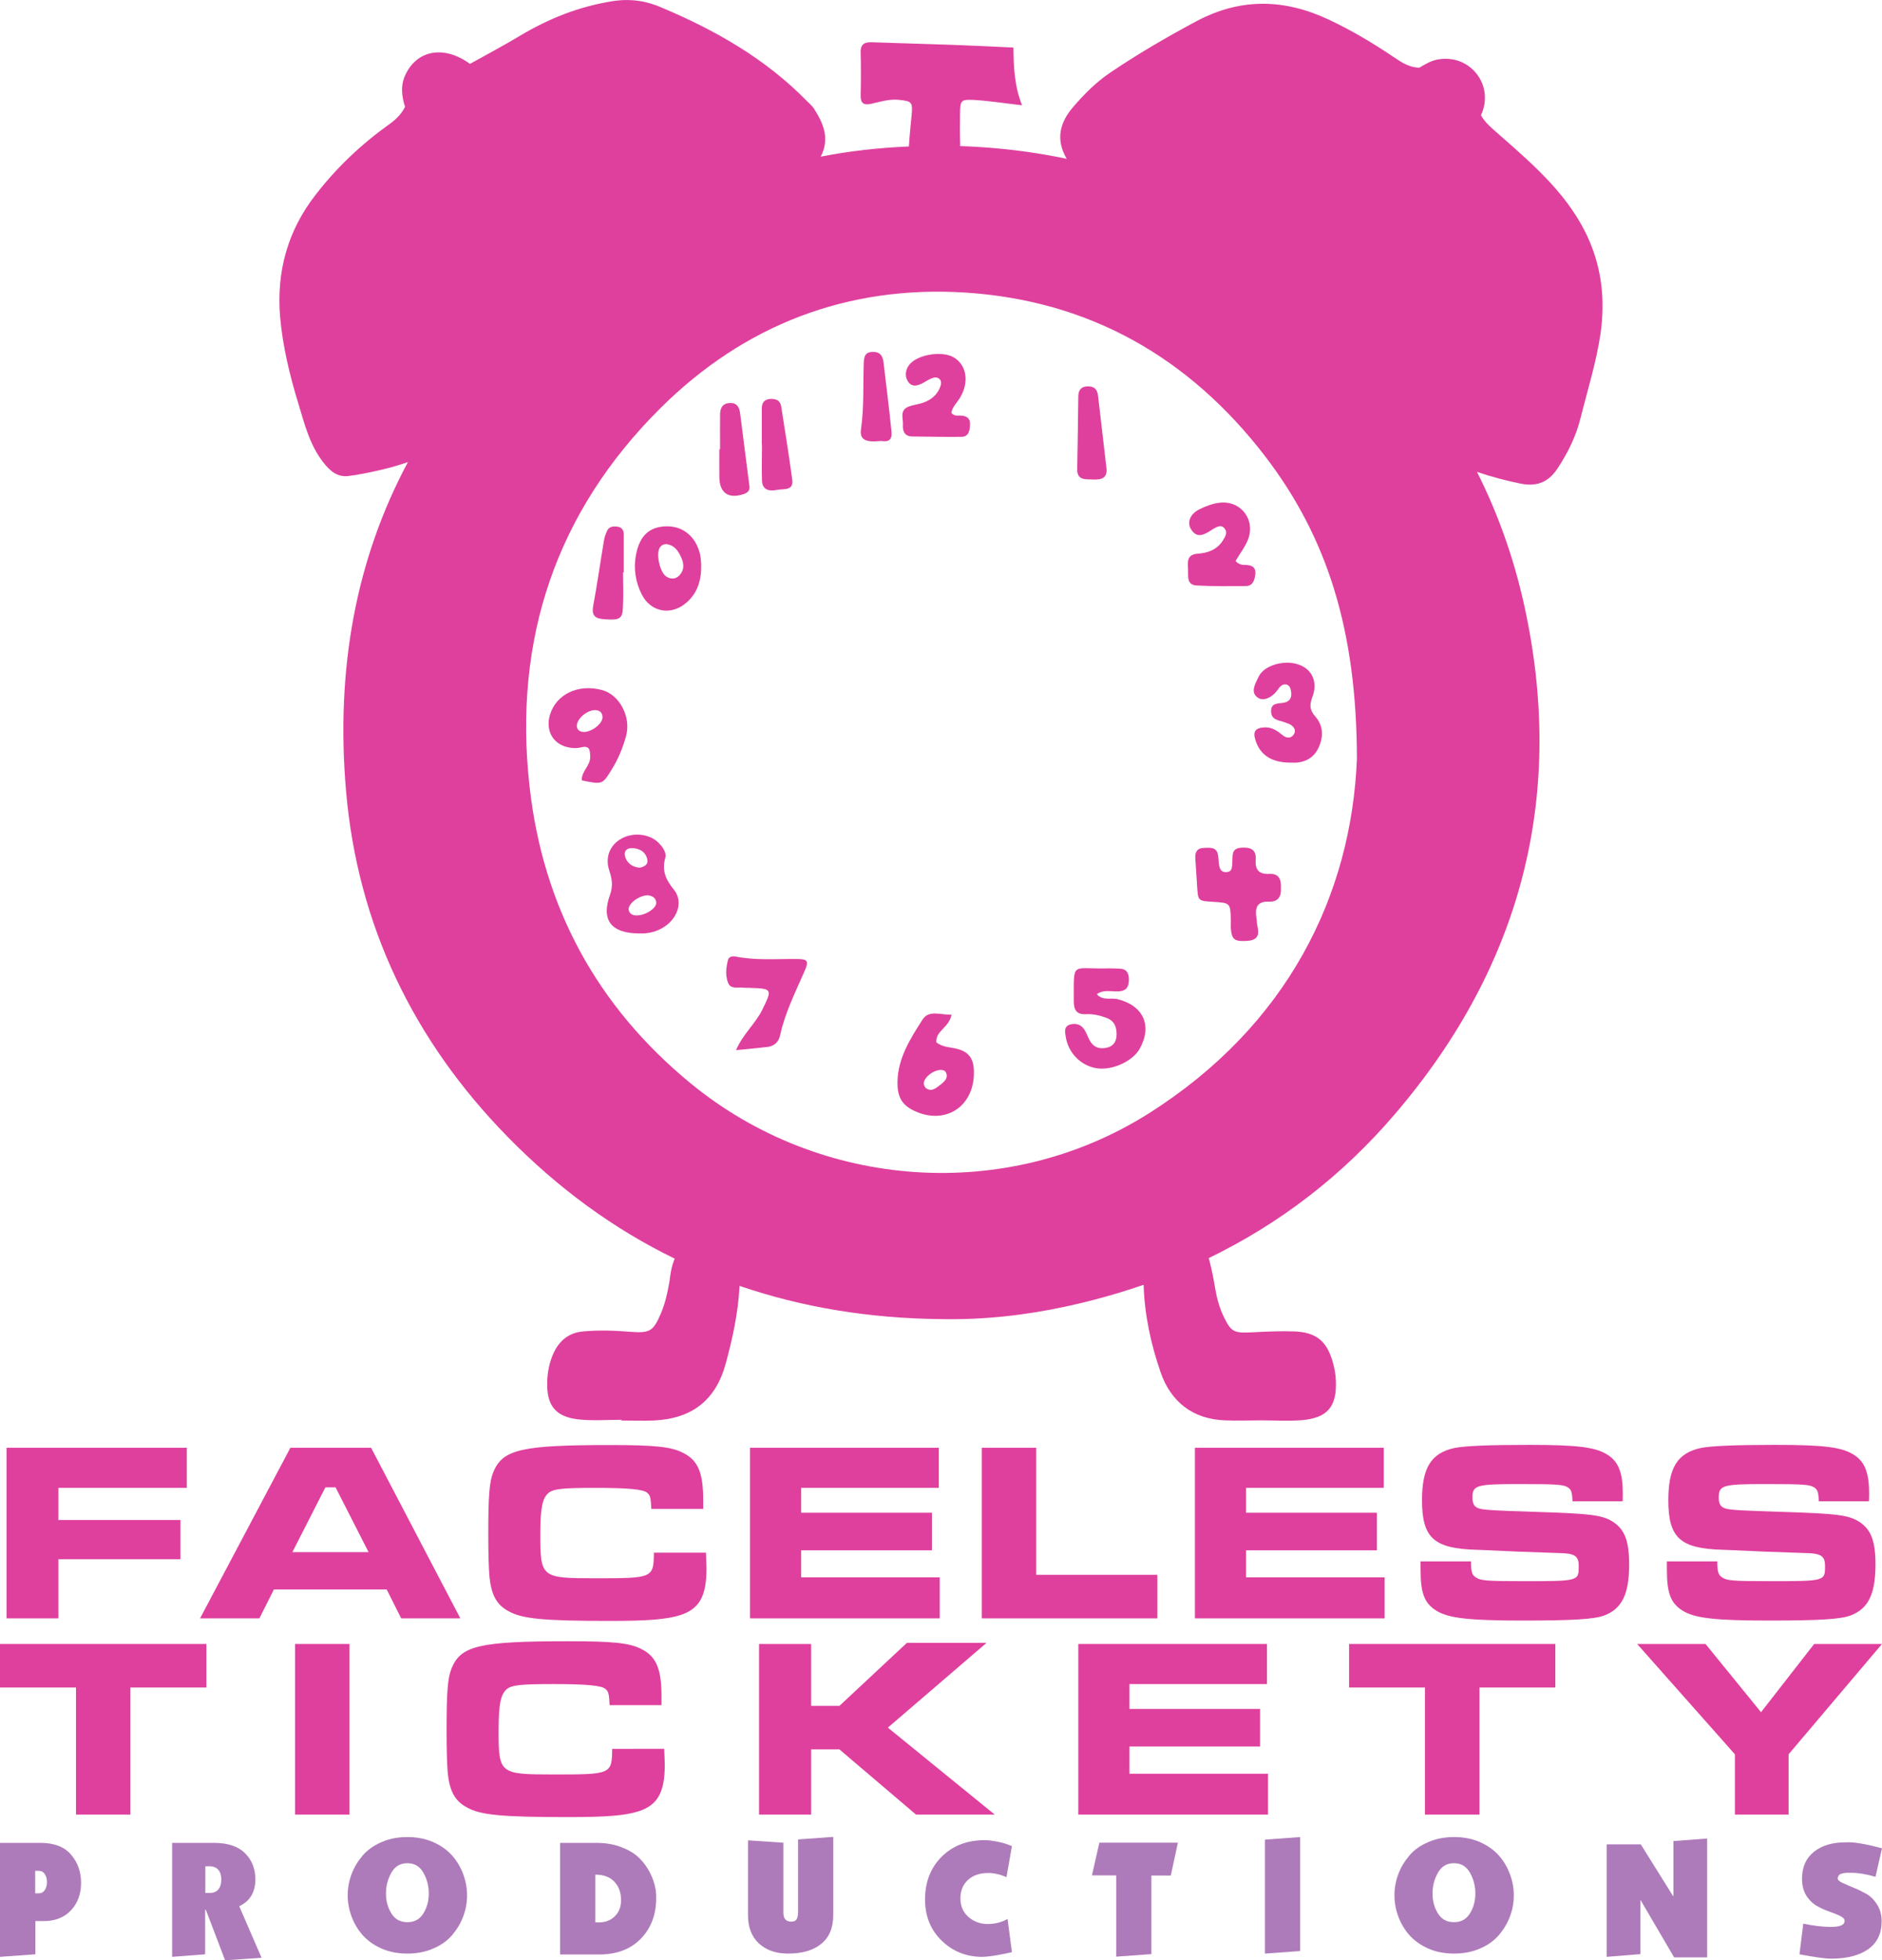 <?xml version="1.0" encoding="utf-8"?>
<!-- Generator: Adobe Illustrator 25.4.1, SVG Export Plug-In . SVG Version: 6.00 Build 0)  -->
<svg version="1.1" id="Layer_1" xmlns="http://www.w3.org/2000/svg" xmlns:xlink="http://www.w3.org/1999/xlink" x="0px" y="0px"
	 viewBox="0 0 1037.6 1080" style="enable-background:new 0 0 1037.6 1080;" xml:space="preserve">
<style type="text/css">
	.st0{fill:#DF409D;}
	.st1{fill:#AE7BBA;}
</style>
<g>
	<path class="st0" d="M876,132.1c-10.6-24.1-30-40.8-49.1-57.6c-3.8-3.4-7.9-6.5-10.4-11c7.6-16.3-5.7-33.7-23.4-30.8
		c-3.9,0.6-7.2,2.6-10.6,4.6c-5.4-0.1-9.6-2.8-13.9-5.7C757.2,23.9,745.5,16.9,733,11c-24.5-11.6-48.6-12.4-73.2,0.6
		c-16.3,8.7-32.1,17.9-47.4,28.2c-7.9,5.3-14.6,12-20.7,19.1c-7.3,8.5-9.9,17.7-3.6,28.6c-14.7-3.1-29.8-5.2-45.2-6.3
		c-4.5-0.3-9-0.6-13.5-0.7c-0.2-5.9-0.2-11.9-0.1-17.8c0.1-7.6,0.4-8,8.2-7.6c8.1,0.5,16.2,1.8,26,2.9c-4.2-10.5-4.6-20.5-4.8-31.8
		c-12-0.6-23-1.1-34-1.5c-14.5-0.5-29.1-0.9-43.6-1.4c-4.1-0.2-6.8,0.7-6.6,5.7c0.2,7.8,0.2,15.7,0,23.6c-0.1,4.3,1.7,5.5,5.8,4.6
		c4.9-1.1,9.8-2.7,15.1-2.2c7.3,0.7,7.9,1.2,7.2,8.5c-0.4,4.3-0.9,8.6-1.2,12.9c-0.1,1.6-0.2,3-0.3,4.3c-16.5,0.7-32.7,2.5-48.6,5.6
		c5-9.7,1.7-18-3.7-26.4c-1-1.6-2.6-2.9-4-4.3c-22.6-23.1-50.1-38.8-79.5-51.2C357,0.6,347.9-0.9,338,0.6
		c-18.6,2.9-35.4,9.6-51.3,19.1c-9,5.4-18.4,10.4-27.6,15.5c-13.9-10.2-28.8-7.9-35.4,5.6c-3,6-2.3,12-0.4,18.1c-2,4-5.1,7-8.6,9.5
		c-15.4,11-29,23.8-40.6,38.8c-15.5,19.8-21.7,42.4-19.7,67.1c1.4,16.3,5.3,32.4,10.1,48.1c3.4,11.2,6.2,22.7,13.7,32.3
		c3.5,4.5,7.6,8.3,13.7,7.6c5.8-0.7,11.5-1.9,17.2-3.2c5.4-1.2,10.6-2.7,15.8-4.5c-28.3,52.8-40,113.3-34.1,181.4
		c6.4,73.9,37.3,137.5,89,190.3c28,28.6,58.8,51,92.2,67.2c-0.8,1.8-1.4,3.8-1.9,6.1c-0.5,2.3-0.7,4.7-1.1,7c-1,5.8-2.3,11.6-4.6,17
		c-4.3,10-6,11-17,10.2c-8.6-0.7-17.3-1-25.9-0.2c-7.8,0.7-13,4.9-16.3,11.9c-2.3,5.1-3.4,10.5-3.5,16c-0.4,12.9,4.6,19.2,17.4,20.6
		c7.8,0.8,15.7,0.2,23.5,0.2c0,0.1,0,0.3,0,0.4c5.9,0,11.8,0.2,17.7,0c21.3-1,34.4-11.2,39.9-31.7c3.7-13.6,6.7-27.5,7.5-41.7
		c0-0.3,0-0.5,0-0.8c34.5,11.8,71.4,17.9,110.7,18.3c23.4,0.5,46.3-2,69.1-6.9c14.8-3.2,29.1-7.2,43-12c0.5,16.5,4,32.7,9.4,48.3
		c5.6,16.1,17.6,25.7,35.4,26.4c6.7,0.3,13.4,0,20,0c0,0,0,0,0,0c7.5,0,15,0.5,22.4-0.1c14.1-1.2,19.4-7.4,18.8-21.6
		c-0.1-3.5-0.7-7-1.7-10.4c-3.3-11.6-9.1-16.4-21.1-16.9c-7.8-0.3-15.7,0.1-23.5,0.5c-9.9,0.5-11.5-0.2-15.6-8.8
		c-2.2-4.6-3.6-9.5-4.5-14.6c-0.9-5.4-1.9-10.8-3.3-16.1c-0.1-0.5-0.3-0.9-0.4-1.4c38.8-18.8,73.3-45,102.7-79.4
		c70.3-82.1,94.6-176.9,70.8-282.3c-5.7-25.1-14.3-49.1-25.6-71.5c7.9,2.7,15.9,4.8,24.2,6.5c10.2,2,16.1-1.9,20.7-9.1
		c5.3-8.2,9.7-17.1,12.1-26.7c3.9-15.5,8.7-30.8,11.1-46.7C885,165.7,883.2,148.6,876,132.1z M633.3,613.5
		c-78.2,49.4-180.7,42.2-252.3-16.4c-52-42.6-81.8-97.7-89.1-164.3c-8.9-80.6,14.7-150.9,72.4-208.1
		c46.1-45.7,102.9-67.6,167.9-63.5c68.6,4.4,123.6,35.9,165.3,90.2c34.4,44.9,50.5,96.1,50.6,166.7
		C745.1,493.2,709.9,565.1,633.3,613.5z"/>
	<path class="st0" d="M616,550.5c-3.6-0.9-7.9,1.1-11.3-2.7c4-2.9,8.4-1.2,12.5-1.6c4.1-0.4,5.1-2.7,5.2-6.3c0-3.7-1.2-6.1-5.3-6.2
		c-2.7-0.1-5.5-0.2-8.2-0.1c-18.5,0.2-16.8-3.7-16.9,18c0,4.8,1.5,7.5,6.7,7.2c4-0.2,7.8,0.7,11.5,2.1c4.4,1.7,5.5,5.2,5.4,9.4
		c-0.1,3.5-1.7,6.1-5.2,6.9c-4.3,1.1-7.7-0.2-9.8-4.3c-1.1-2.1-1.8-4.4-3.2-6.2c-1.8-2.4-4.6-3-7.4-2.2c-3.7,1.1-2.8,4.3-2.4,6.9
		c1.4,8.9,8.5,15.9,17.1,17.2c8.4,1.3,19.5-3.7,23.5-10.5C635.5,565.3,630.5,554,616,550.5z"/>
	<path class="st0" d="M528.4,578.1c-4.1-1.2-8.6-0.9-12.2-3.8c-0.4-6.4,7.1-8.1,8.4-15.2c-6.1,0.1-12.5-2.8-16,2.7
		c-6.7,10.5-13.6,21.2-13.8,34.4c-0.1,8.7,2.8,13.2,10.5,16.4c17.3,7.3,32.7-4.2,31.6-23.4C536.6,583.3,534,579.7,528.4,578.1z
		 M517,598.8c-1.8,1.4-4,2.5-6.3,0.9c-0.8-0.5-1.4-1.9-1.4-2.8c0.2-3.7,6.3-8,10.3-7.3c1.2,0.2,2.1,0.7,2.4,3.1
		C522,595.2,519.4,597,517,598.8z"/>
	<path class="st0" d="M366.8,472.6c0.8-2.9-1.5-6-3.8-8.3c-5-5-14.3-5.9-20.8-2c-5.9,3.5-8.7,10-6.3,17.3c1.5,4.6,2.2,8.5,0.4,13.5
		c-5,13.8,0.6,21.2,16.1,21.2c4.8,0.2,10.1-0.8,14.8-4.3c6.7-5,9.3-13.4,4.5-19.6C367,484.7,364.8,479.7,366.8,472.6z M344.5,471.5
		c-0.6-2.8,1.4-4.3,4-4.2c4.2,0.1,7.5,2.1,8.4,6.3c0.6,2.7-1.6,4-4.3,4.5C348.6,477.7,345.5,475.6,344.5,471.5z M350.8,504.4
		c-2.2-0.1-3.9-1-4.2-3.2c-0.4-3.3,5.8-7.9,10.6-7.9c2.3,0.3,4.5,1.3,4.6,4.1C361.9,500.6,355.6,504.5,350.8,504.4z"/>
	<path class="st0" d="M699.8,481.5c-5.6,0.3-7.9-2.2-7.5-7.7c0.5-6.2-3.4-7.1-8.3-6.7c-5.3,0.5-4.3,4.5-4.6,7.9
		c-0.2,2.2,0.3,5.2-3,5.5c-3.8,0.3-4.2-2.7-4.5-5.5c-0.1-1.2-0.1-2.4-0.3-3.5c-0.7-5.2-4.7-4.4-8.1-4.3c-3.5,0.1-4.7,2.4-4.5,5.6
		c0.3,5.1,0.7,10.2,1,15.3c0.5,8.3,0.5,8.3,8.7,8.8c9.6,0.6,9.6,0.6,9.9,9.9c0.1,1.6-0.1,3.1,0,4.7c0.5,6.3,2.1,7.4,9.2,6.9
		c5.5-0.4,6.6-3.2,5.5-7.9c-0.4-1.5-0.3-3.1-0.6-4.7c-0.8-5.4,0.1-9.3,7-9c5.1,0.2,6.8-3,6.5-7.5
		C706.5,484.6,705.1,481.2,699.8,481.5z"/>
	<path class="st0" d="M693.9,372.9c-1.7,3.6-4.9,8.6-0.3,11.6c3.1,2,7.5-0.2,10.2-3.6c0.9-1.2,1.8-2.7,3.1-3.4c2-1,4-0.1,4.6,2.1
		c0.9,3.2,0.7,6.5-3.3,7.5c-3.2,0.8-7.7-0.3-7.4,5.2c0.3,4.7,4.7,4.5,7.8,5.8c0.7,0.3,1.5,0.5,2.2,0.8c2.3,1.2,4,3.1,2.6,5.6
		c-1.4,2.4-4,2.4-6.1,0.7c-3.1-2.5-6.1-4.7-10.4-4.4c-4.8,0.3-6.2,2.3-4.8,6.8c2.5,8.3,8.9,12.7,19.7,12.6c5.9,0.4,11.9-1.5,15-7.9
		c2.9-6,3-12.3-1.7-17.6c-3-3.4-3.2-6.2-1.6-10.5c3.1-7.9,0.2-14.8-6.4-17.6C709.2,363.1,697,366.2,693.9,372.9z"/>
	<path class="st0" d="M345.1,405.8c3.1-10.7-3.6-23.1-13.2-25.6c-13.2-3.5-25.3,2.3-28.7,13.7c-2.7,9.1,2.1,16.8,11.3,18.1
		c1.9,0.3,4,0.3,5.8-0.2c4.9-1.2,5,1.6,5.1,5.2c0.1,5-5,8-4.6,13c11.2,2.3,11.4,2.3,16.3-5.8C340.8,418.4,343.3,412.2,345.1,405.8z
		 M319.9,402.9c-1.5-0.7-2.1-2.1-1.8-3.8c0.8-4,6.4-8.2,10.5-7.8c2.1,0.2,3.6,1.3,3.6,4.1C331.9,399.6,324,404.8,319.9,402.9z"/>
	<path class="st0" d="M439.2,528.4c-11.3-0.1-22.6,0.9-33.9-1.4c-1.7-0.3-3.5,0.3-3.9,1.8c-1.1,4.2-1.6,8.6,0,12.7
		c1.4,3.7,5.3,2.3,8.2,2.7c1.2,0.1,2.3,0.1,3.5,0.1c12.8,0.4,12.8,0.6,7.1,12.2c-3.8,7.6-10.6,13.3-14.4,22.1
		c6.3-0.6,11.7-1.1,17-1.7c3.9-0.4,6.5-2.6,7.3-6.5c2.7-12.3,8.3-23.5,13.3-34.9C446.1,529.5,445.5,528.4,439.2,528.4z"/>
	<path class="st0" d="M686.8,322.9c4,0,4.9-3.3,5.3-6.5c0.4-3.5-1.5-4.9-4.8-5.1c-1.9-0.1-3.9,0.2-6.1-2.2c2.4-4.1,5.1-7.5,6.7-11.4
		c4.6-11-3.6-22.1-15.5-20.7c-3.8,0.4-7.6,1.9-11.1,3.6c-5.4,2.7-7.1,7.5-4.4,11.4c3,4.5,6.6,2.8,10.2,0.6c0.7-0.4,1.3-0.9,2-1.3
		c2.1-1.2,4.5-2.4,6.2,0.1c1.6,2.2,0.1,4.5-1.1,6.4c-3.2,5.1-8.3,6.9-14,7.3c-5.9,0.4-5.4,4.6-5.2,8.5c0.2,3.7-1,8.7,4.8,9
		C668.8,323.1,677.8,323,686.8,322.9z"/>
	<path class="st0" d="M497.8,234.2c-0.2,3.5,1,6.2,5.1,6.3c9,0.1,18,0.3,27,0.2c4.2,0,4.7-3.3,4.9-6.6c0.2-3.5-1.6-4.9-4.9-5.1
		c-1.8-0.1-3.9,0.5-5.4-1.6c0.6-3.5,3.5-5.8,5.1-8.8c4.8-8.5,3.2-17.6-3.8-21.7c-6.7-3.9-20.8-1.4-24.8,4.5c-1.9,2.8-2.2,6-0.4,8.8
		c2.2,3.4,5.4,2.3,8.3,0.8c1.7-0.9,3.4-2.1,5.2-2.7c3.2-1.1,5.5,1,4.5,4.2c-1.5,4.8-5.1,7.8-9.7,9.4c-2.6,0.9-5.4,1.2-7.9,2.1
		C495.7,226.1,498.1,230.6,497.8,234.2z"/>
	<path class="st0" d="M385.9,305.1c-2.4-9.5-9.3-15.2-18.3-15.1c-9.5,0.1-15,5.1-17,15.9c-1.4,7.5-0.2,14.9,3.2,21.6
		c5,9.9,16.3,11.9,24.7,4.5c6-5.2,8.3-12.2,8.1-21.1C386.5,309.7,386.4,307.3,385.9,305.1z M374.7,316.9c-2.1,2.3-4.8,2.4-7.3,0.8
		c-3.6-2.3-5.8-12.3-3.7-15.9c0.9-1.4,2.2-2,3.7-2c4.6,0.6,6.6,3.9,8.2,7.4C377.1,310.5,377.4,313.9,374.7,316.9z"/>
	<path class="st0" d="M410.1,272.2c2.1-0.7,3.4-2,3.1-4.2c-1.7-13.5-3.5-27-5.2-40.6c-0.5-3.6-2.2-5.7-6.1-5.3
		c-4.1,0.4-4.9,3.4-4.9,6.7c-0.1,6.2,0,12.5,0,18.7c-0.1,0-0.2,0-0.4,0c0,5.1-0.1,10.1,0,15.2C396.6,271.6,401.6,275.1,410.1,272.2z
		"/>
	<path class="st0" d="M420.1,264.8c0.2,5.6,4.5,5.9,8.5,5.1c3.3-0.7,9,0.7,8.2-5.5c-1.8-13.5-4-27-6.1-40.4
		c-0.5-3.4-2.8-4.3-5.9-4.2c-3.5,0.2-4.8,2.2-4.8,5.3c0,6.6,0,13.3,0,19.9c0,0,0,0,0.1,0C420.1,251.5,419.9,258.1,420.1,264.8z"/>
	<path class="st0" d="M602.8,264.2c4.5,0.2,7.9-0.8,7.2-6.4c-1.5-13.2-3.1-26.4-4.6-39.6c-0.4-3.9-2.3-5.5-6.1-5.3
		c-3.5,0.2-4.7,2.3-4.8,5.4c-0.2,13.3-0.3,26.6-0.6,40C593.7,264.9,598.5,264,602.8,264.2z"/>
	<path class="st0" d="M333.4,341.2c7.9,0.6,9.7-0.2,10-5.9c0.4-6.6,0.1-13.3,0.1-19.9c0.1,0,0.3,0,0.4,0c0-7,0-14.1,0-21.1
		c0-2.1-1.1-3.8-3.4-4.1c-2.4-0.3-4.8-0.2-5.9,2.5c-0.6,1.4-1.2,2.9-1.5,4.4c-2.1,12.3-3.8,24.7-6.1,37
		C326,339.9,328.9,340.9,333.4,341.2z"/>
	<path class="st0" d="M487.1,199.5c-0.4-3.5-2.1-5.8-6.1-5.6c-4.4,0.1-4.7,3.2-4.8,6.5c-0.4,12,0.2,24.1-1.5,36.1
		c-0.9,6,2.9,7.3,10.7,6.5c1.1-0.2,6.9,1.9,6.1-5.3C490.2,224.9,488.6,212.2,487.1,199.5z"/>
</g>
<g>
	<polygon class="st0" points="3.6,891.7 32.2,891.7 32.2,859.1 99.5,859.1 99.5,837.5 32.2,837.5 32.2,819.8 103,819.8 103,797.7 
		3.6,797.7 	"/>
	<path class="st0" d="M160.1,797.7l-49.8,94H143l8-15.9h62.2l8,15.9h32.6l-49.2-94H160.1z M161.2,855.2l18.2-35.7h5.6l18.2,35.7
		H161.2z"/>
	<path class="st0" d="M360.5,855.5c-0.1,14-0.6,14.1-32,14.1c-30.2,0-30.6-0.3-30.6-24.4c0-14.2,1.1-19.7,4.5-22.6
		c2.8-2.3,8-2.8,25.9-2.8c18,0,26.4,0.8,28.5,2.7c1.7,1.4,2,2.7,2.3,8.9h28.6v-4.7c0-15.1-2.8-22-10.9-26.1
		c-6.5-3.4-15.2-4.4-40.3-4.4c-49.2,0-59.5,2.4-64.6,15.1c-2.1,5.2-2.7,13-2.7,34c0,12,0.3,19.7,0.7,24c1.1,9.6,3.9,14.8,10.2,18.3
		c7.6,4.4,19.5,5.5,56.2,5.5c20.9,0,31.2-0.8,38.8-3.2c10.4-3.4,14.4-10.3,14.4-25.5c0-1.4-0.1-3.5-0.3-8.9H360.5z"/>
	<polygon class="st0" points="441.7,854.2 513.8,854.2 513.8,833.5 441.7,833.5 441.7,819.8 517.6,819.8 517.6,797.7 413.5,797.7 
		413.5,891.7 518.1,891.7 518.1,869.1 441.7,869.1 	"/>
	<polygon class="st0" points="571.3,797.7 541.3,797.7 541.3,891.7 638.1,891.7 638.1,867.7 571.3,867.7 	"/>
	<polygon class="st0" points="687,854.2 759.1,854.2 759.1,833.5 687,833.5 687,819.8 762.9,819.8 762.9,797.7 658.8,797.7 
		658.8,891.7 763.4,891.7 763.4,869.1 687,869.1 	"/>
	<path class="st0" d="M889.3,838.5c-6.1-3.8-12.1-4.5-43.1-5.5c-19.9-0.6-27.6-1-30.2-1.7c-3-0.7-4.2-2.5-4.2-6.1
		c0-6.9,2-7.5,26.2-7.5c20.3,0,23.8,0.3,26.2,1.7c2.1,1.3,2.5,2.5,2.8,7.8h27.6c0.1-1.8,0.1-3.8,0.1-4.4c0-11.1-2.3-17.1-7.9-20.9
		c-6.6-4.5-16.5-5.8-43.8-5.8c-22.6,0-35.5,0.6-41,1.7c-13,2.8-18,10.9-18,28.8c0,20.7,6.5,26.6,29.7,27.3l7.6,0.3l15.2,0.7
		l22.6,0.8c9.2,0.1,11.3,1.6,11.3,7.2c0,8.3,0,8.3-30.7,8.3c-20.2,0-23.3-0.3-25.9-2c-2.3-1.4-2.8-3.2-2.8-8.9h-27.8v4.5
		c0,13,2.1,18.5,8.6,22.6c6.6,4.2,18,5.5,47.2,5.5c28.1,0,39.9-0.7,45.5-2.8c9.7-3.7,13.7-11.7,13.7-28.1
		C898.2,849.1,895.8,842.8,889.3,838.5z"/>
	<path class="st0" d="M1025.1,838.5c-6.1-3.8-12.1-4.5-43.1-5.5c-19.9-0.6-27.6-1-30.2-1.7c-3-0.7-4.2-2.5-4.2-6.1
		c0-6.9,2-7.5,26.2-7.5c20.3,0,23.8,0.3,26.2,1.7c2.1,1.3,2.5,2.5,2.8,7.8h27.6c0.1-1.8,0.1-3.8,0.1-4.4c0-11.1-2.3-17.1-7.9-20.9
		c-6.6-4.5-16.5-5.8-43.8-5.8c-22.6,0-35.5,0.6-41,1.7c-13,2.8-18,10.9-18,28.8c0,20.7,6.5,26.6,29.7,27.3l7.6,0.3l15.2,0.7
		l22.6,0.8c9.2,0.1,11.3,1.6,11.3,7.2c0,8.3,0,8.3-30.7,8.3c-20.2,0-23.3-0.3-25.9-2c-2.3-1.4-2.8-3.2-2.8-8.9h-27.8v4.5
		c0,13,2.1,18.5,8.6,22.6c6.6,4.2,18,5.5,47.2,5.5c28.1,0,39.9-0.7,45.5-2.8c9.7-3.7,13.7-11.7,13.7-28.1
		C1034,849.1,1031.6,842.8,1025.1,838.5z"/>
</g>
<g>
	<polygon class="st0" points="0,929.8 41.9,929.8 41.9,999.8 71.9,999.8 71.9,929.8 113.8,929.8 113.8,905.8 0,905.8 	"/>
	<rect x="162.7" y="905.8" class="st0" width="30" height="94"/>
	<path class="st0" d="M337.5,963.6c-0.1,14-0.6,14.1-32,14.1c-30.2,0-30.6-0.3-30.6-24.4c0-14.2,1.1-19.7,4.5-22.6
		c2.8-2.3,8-2.8,25.9-2.8c18,0,26.4,0.8,28.5,2.7c1.7,1.4,2,2.7,2.3,8.9h28.6v-4.7c0-15.1-2.8-22-10.9-26.1
		c-6.5-3.4-15.2-4.4-40.3-4.4c-49.2,0-59.5,2.4-64.6,15.1c-2.1,5.2-2.7,13-2.7,34c0,12,0.3,19.7,0.7,24c1.1,9.6,3.9,14.8,10.2,18.3
		c7.6,4.4,19.5,5.5,56.2,5.5c20.9,0,31.2-0.8,38.8-3.2c10.4-3.4,14.4-10.3,14.4-25.5c0-1.4-0.1-3.5-0.3-8.9H337.5z"/>
	<polygon class="st0" points="543.9,905.2 500,905.2 462.8,939.9 447.2,939.9 447.2,905.8 418.5,905.8 418.5,999.8 447.2,999.8 
		447.2,963.9 462.8,963.9 505,999.8 548.4,999.8 489.5,951.9 	"/>
	<polygon class="st0" points="622.7,962.3 694.7,962.3 694.7,941.6 622.7,941.6 622.7,927.9 698.5,927.9 698.5,905.8 594.5,905.8 
		594.5,999.8 699.1,999.8 699.1,977.3 622.7,977.3 	"/>
	<polygon class="st0" points="743.8,929.8 785.6,929.8 785.6,999.8 815.7,999.8 815.7,929.8 857.5,929.8 857.5,905.8 743.8,905.8 	
		"/>
	<polygon class="st0" points="1000.2,905.8 970.9,943.4 940.3,905.8 902.6,905.8 956.5,966.6 956.5,999.8 986.1,999.8 986.1,966.6 
		1037.6,905.8 	"/>
</g>
<g>
	<path class="st1" d="M19.4,1076.8L0,1078.2v-62.8h22.3c7.5,0,13.1,2.1,16.8,6.4c3.7,4.3,5.6,9.5,5.6,15.6c0,6.2-1.9,11.3-5.6,15.2
		s-8.7,5.9-14.9,5.9h-4.7V1076.8z M19.4,1030.7v12.5h2c1.4,0,2.5-0.6,3.3-1.8c0.8-1.2,1.2-2.7,1.2-4.4c0-1.7-0.4-3.2-1.2-4.4
		c-0.8-1.2-1.9-1.8-3.3-1.8H19.4z"/>
	<path class="st1" d="M94.9,1078.2v-62.8h23c7.7,0,13.4,1.9,17.2,5.7c3.8,3.8,5.7,8.6,5.7,14.4c0,7.1-3,12-8.9,14.8l12.3,28.4
		l-20.1,1.4l-10.6-27.8h-0.4v24.5L94.9,1078.2z M113.2,1028.4v14.6h2.4c2.1,0,3.8-0.7,4.8-2c1.1-1.3,1.6-3.1,1.6-5.4
		c0-2.2-0.5-4-1.6-5.3c-1.1-1.3-2.7-2-4.8-2H113.2z"/>
	<path class="st1" d="M210.3,1015c4.3-1.9,9-2.8,14.3-2.8c5.3,0,10,0.9,14.3,2.8c4.3,1.9,7.7,4.4,10.4,7.4c2.7,3.1,4.7,6.5,6.1,10.3
		c1.4,3.8,2.1,7.6,2.1,11.6c0,4-0.7,7.9-2.1,11.6c-1.4,3.8-3.5,7.2-6.1,10.3c-2.7,3.1-6.1,5.6-10.4,7.4c-4.3,1.9-9,2.8-14.3,2.8
		c-5.3,0-10-0.9-14.3-2.8c-4.3-1.9-7.7-4.4-10.4-7.4c-2.7-3.1-4.7-6.5-6.1-10.3c-1.4-3.8-2.1-7.6-2.1-11.6c0-4,0.7-7.9,2.1-11.6
		c1.4-3.8,3.5-7.2,6.1-10.3C202.6,1019.3,206.1,1016.8,210.3,1015z M233.4,1031.8c-2-3.5-4.9-5.2-8.8-5.2c-3.9,0-6.8,1.7-8.8,5.2
		c-2,3.5-3,7.3-3,11.5c0,4.1,1,7.8,3,11s4.9,4.8,8.8,4.8c3.9,0,6.8-1.6,8.8-4.8s3-6.9,3-11C236.4,1039.1,235.4,1035.3,233.4,1031.8z
		"/>
	<path class="st1" d="M308.8,1076.8v-61.4h19.9c4.9,0,9.3,0.7,13.2,2.1c3.9,1.4,7.1,3.2,9.5,5.3c2.4,2.1,4.4,4.6,6,7.3
		c1.6,2.8,2.7,5.4,3.4,8c0.7,2.5,1,5,1,7.4c0,9.3-2.8,16.9-8.5,22.7c-5.6,5.8-13.3,8.7-23,8.7H308.8z M328.2,1032.9v26.3h2.3
		c3.3,0,6.2-1.1,8.5-3.4c2.3-2.3,3.4-5.2,3.4-8.8c0-4.2-1.2-7.6-3.7-10.2C336.3,1034.2,332.8,1032.9,328.2,1032.9z"/>
	<path class="st1" d="M412.5,1014l19.4,1.3v38.5c0,3.3,1.4,5,4.3,5c1.5,0,2.5-0.4,3-1.3c0.5-0.9,0.8-2.1,0.8-3.7v-40.3l19.4-1.4v43
		c0,7.1-2.2,12.4-6.7,16c-4.4,3.6-10.6,5.3-18.3,5.3c-6.7,0-12-1.9-16-5.6c-4-3.7-6-8.9-6-15.5V1014z"/>
	<path class="st1" d="M555.5,1057.3l2.4,18.3c-2,0.5-4.7,1.1-8.3,1.7c-3.6,0.6-6.3,0.9-8.1,0.9c-8.8,0-16.2-3-22.3-8.9
		c-6.1-5.9-9.2-13.5-9.2-22.7c0-9.5,3-17.4,9.1-23.5c6.1-6.1,14-9.2,23.8-9.2c1.9,0,4.3,0.3,7.3,0.9c2.9,0.6,5.5,1.4,7.7,2.4
		l-3,17.1c-3.6-1.6-7-2.3-10-2.3c-4.6,0-8.3,1.2-11.1,3.7c-2.8,2.5-4.3,5.9-4.3,10.3c0,4.2,1.5,7.6,4.4,10.2c3,2.6,6.5,3.9,10.6,3.9
		C548.6,1060.1,552.2,1059.2,555.5,1057.3z"/>
	<path class="st1" d="M602,1033.4l4.1-18.1h43.3l-3.9,18.1h-10.7v43.3l-19.4,1.4v-44.8H602z"/>
	<path class="st1" d="M697.4,1013.6l19.4-1.4v62.8l-19.4,1.4V1013.6z"/>
	<path class="st1" d="M787.4,1015c4.3-1.9,9-2.8,14.3-2.8s10,0.9,14.3,2.8c4.3,1.9,7.7,4.4,10.4,7.4c2.7,3.1,4.7,6.5,6.1,10.3
		c1.4,3.8,2.1,7.6,2.1,11.6c0,4-0.7,7.9-2.1,11.6c-1.4,3.8-3.5,7.2-6.1,10.3c-2.7,3.1-6.1,5.6-10.4,7.4c-4.3,1.9-9,2.8-14.3,2.8
		s-10-0.9-14.3-2.8c-4.3-1.9-7.7-4.4-10.4-7.4c-2.7-3.1-4.7-6.5-6.1-10.3c-1.4-3.8-2.1-7.6-2.1-11.6c0-4,0.7-7.9,2.1-11.6
		c1.4-3.8,3.5-7.2,6.1-10.3C779.6,1019.3,783.1,1016.8,787.4,1015z M810.4,1031.8c-2-3.5-4.9-5.2-8.8-5.2c-3.9,0-6.8,1.7-8.8,5.2
		c-2,3.5-3,7.3-3,11.5c0,4.1,1,7.8,3,11s4.9,4.8,8.8,4.8c3.9,0,6.8-1.6,8.8-4.8s3-6.9,3-11C813.4,1039.1,812.4,1035.3,810.4,1031.8z
		"/>
	<path class="st1" d="M885.8,1078.2v-62h18.8l17.8,28.5h0.2v-30.3l18.6-1.4v65.5H923l-18.4-31.4h-0.2v29.6L885.8,1078.2z"/>
	<path class="st1" d="M1037.6,1018.4l-3.6,15.7c-5.1-1.5-9.5-2.2-13.2-2.2c-1.1,0-2,0-2.6,0c-0.6,0-1.4,0.1-2.3,0.3
		c-0.9,0.2-1.6,0.5-2,1c-0.4,0.5-0.7,1.1-0.7,1.8c0,0.8,0.8,1.6,2.5,2.4c1.7,0.8,3.7,1.6,6,2.6c2.4,0.9,4.7,2.1,7.1,3.4
		c2.4,1.3,4.4,3.3,6.1,6c1.7,2.6,2.5,5.7,2.5,9.2c0,6.7-2.4,11.8-7.3,15.3c-4.9,3.5-11.7,5.3-20.5,5.3c-3.2,0-9-0.8-17.5-2.4
		l2.1-16.9c5.7,1.2,10.8,1.8,15.3,1.8c5,0,7.5-1.1,7.5-3.3c0-1-0.8-1.9-2.4-2.7c-1.6-0.8-3.6-1.6-5.9-2.4c-2.3-0.8-4.6-1.8-6.9-3.1
		c-2.3-1.3-4.3-3.2-5.9-5.7c-1.6-2.6-2.4-5.7-2.4-9.3c0-6.4,2.2-11.4,6.6-14.9c4.4-3.5,10.2-5.2,17.3-5.2
		C1022,1014.8,1028.7,1016,1037.6,1018.4z"/>
</g>
</svg>
